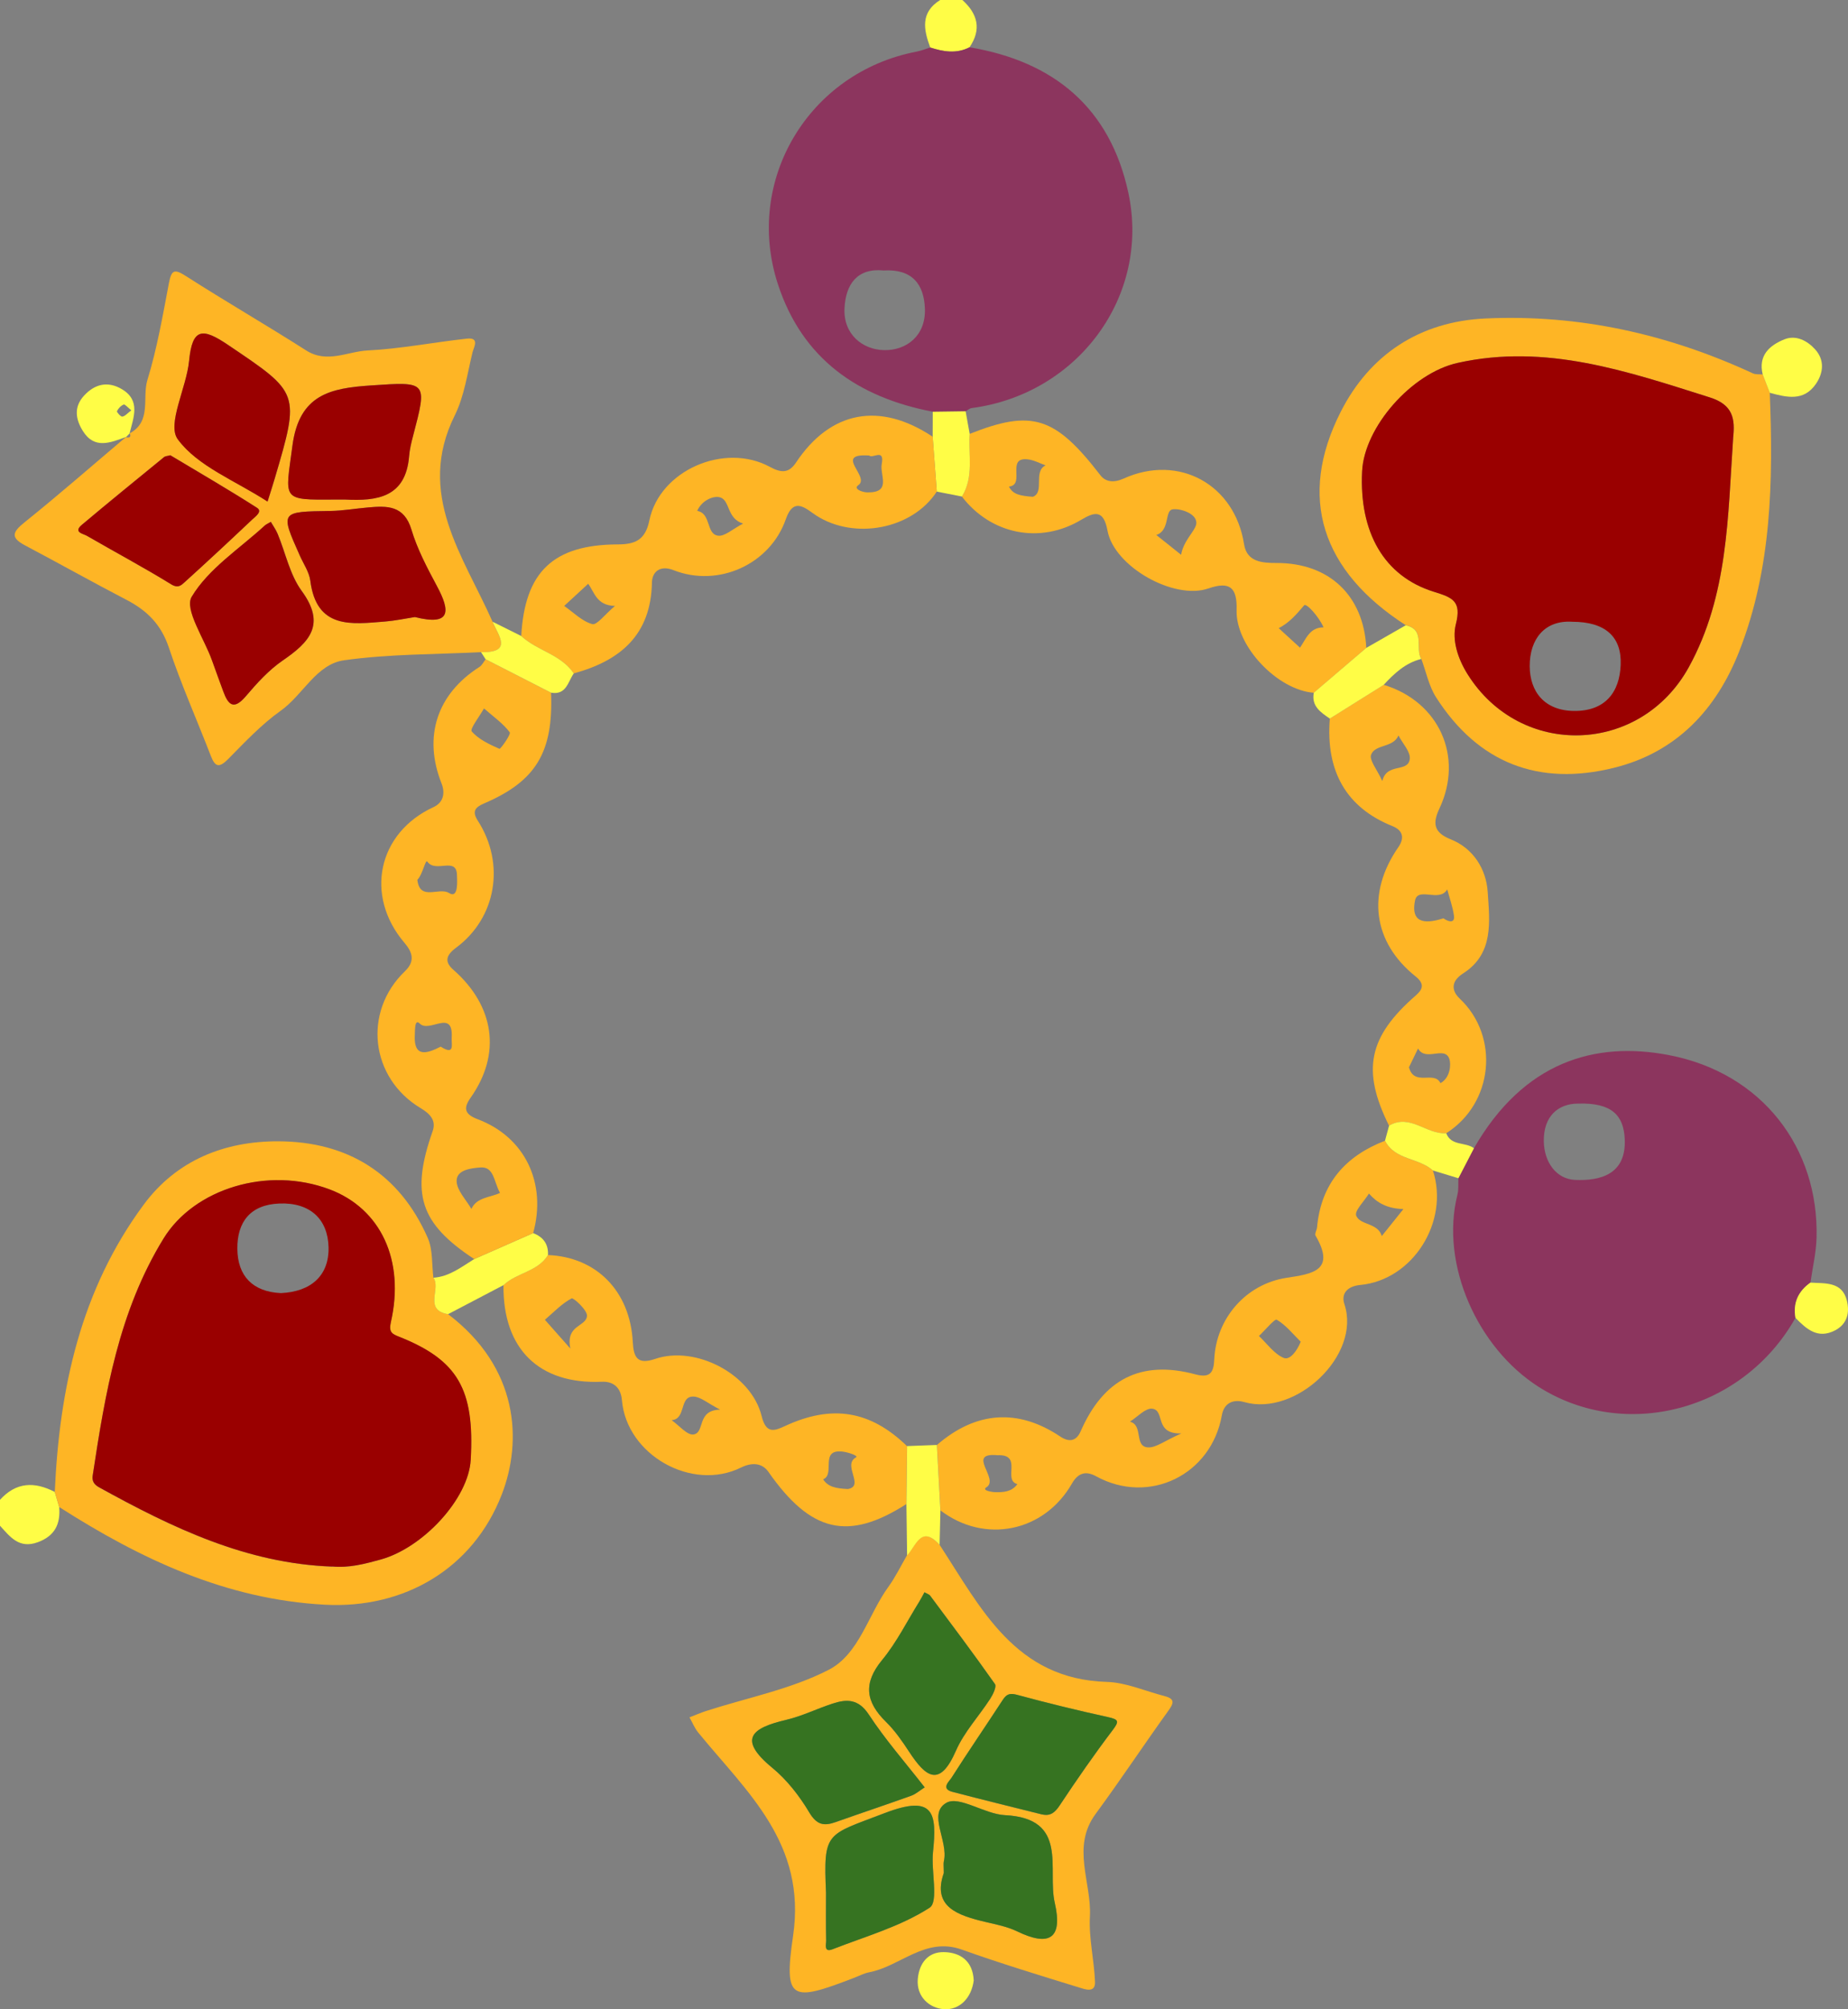   <svg xmlns="http://www.w3.org/2000/svg" viewBox="0 0 40.892 44.446">
   <rect x="0" y="0" width="40.892" height="44.446" fill="#808080" stroke="none"/>
   <g>
    <path d="m0,33.178c.356-.395.766-.407,1.212-.174.033.111.066.223.098.334.031.376-.096.64-.477.779-.411.149-.61-.121-.833-.366v-.573Z" style="fill:#fffd46;">
    </path>
    <path d="m20.584,1.051c-.148-.397-.22-.778.22-1.051h.491c.338.305.43.648.158,1.046-.289.149-.58.1-.87.005Z" style="fill:#fffd46;">
    </path>
    <path d="m32.615,25.4c1.102-1.915,2.68-2.373,4.309-2.061,2.077.397,3.325,2.064,3.272,4.043-.009.331-.088.661-.135.991-.27.191-.389.448-.331.779-1.168,2.072-3.785,2.738-5.688,1.524-1.344-.857-2.181-2.703-1.792-4.25.029-.115.015-.241.021-.362.115-.221.23-.442.344-.664Zm2.305-.987c-.439,0-.769.278-.759.836.007.456.273.834.693.852.55.023,1.13-.116,1.098-.895-.021-.536-.29-.816-1.032-.793Z" style="fill:#8c355e;">
    </path>
    <path d="m20.584,1.051c.291.094.581.144.87-.005,1.869.312,3.111,1.344,3.514,3.22.491,2.285-1.118,4.453-3.466,4.761-.047.006-.09.047-.134.071-.242.003-.485.007-.727.01-1.659-.317-2.891-1.171-3.43-2.828-.747-2.299.69-4.681,3.067-5.137.104-.02.204-.061.306-.092Zm-1.033,4.932c-.582-.058-.839.305-.864.838-.028.577.402.914.875.924.491.011.924-.314.904-.913-.018-.543-.281-.887-.915-.849Z" style="fill:#8c355e;">
    </path>
    <path d="m20.791,34.173c.915,1.399,1.672,2.974,3.703,3.033.427.013.849.204,1.273.313.253.065.197.171.074.341-.54.751-1.051,1.523-1.599,2.268-.541.737-.083,1.515-.125,2.27-.026.478.095.962.113,1.444.01.254-.227.162-.338.128-.874-.269-1.75-.536-2.611-.843-.807-.288-1.357.37-2.046.502-.117.022-.228.082-.341.125-1.386.535-1.556.51-1.345-.931.3-2.047-1.021-3.179-2.099-4.497-.081-.099-.129-.223-.193-.336.122-.047.242-.1.365-.14.91-.294,1.875-.48,2.714-.911.677-.348.874-1.22,1.321-1.835.158-.218.276-.464.412-.698.198-.205.306-.688.719-.234Zm-.335,1.05c-.041.073-.074.141-.114.206-.27.434-.5.901-.822,1.291-.425.515-.366.927.084,1.369.198.194.361.43.514.664.365.557.673.802,1.035-.025.181-.414.509-.763.758-1.149.062-.096.145-.268.105-.326-.465-.661-.951-1.307-1.434-1.955-.021-.029-.066-.04-.126-.075Zm.005,4.315c-.433-.555-.872-1.056-1.234-1.607-.232-.354-.491-.348-.811-.242-.341.112-.668.274-1.015.356-.758.179-1.094.418-.31,1.063.325.267.6.622.817.986.166.278.325.305.585.213.555-.197,1.115-.382,1.669-.582.103-.037.191-.117.3-.186Zm2.595.599c.19.043.288-.042.394-.201.374-.563.759-1.119,1.167-1.658.151-.2.143-.239-.1-.293-.67-.147-1.337-.309-1.998-.489-.16-.043-.239-.033-.328.105-.377.578-.768,1.147-1.138,1.729-.047.074-.242.239.021.308.659.173,1.321.334,1.982.5Zm-4.778,1.732c0,.354-.004.707.003,1.061.002.085-.058.268.144.189.728-.284,1.501-.502,2.145-.918.203-.131.031-.808.075-1.23.089-.861.029-1.284-1.072-.862-1.296.497-1.353.394-1.295,1.76Zm2.606-.435c-.263.749.307.936.936,1.085.233.055.474.103.687.205.708.343,1.015.165.833-.629-.172-.75.321-1.872-1.106-1.942-.445-.022-1.007-.434-1.292-.273-.422.239.05.844-.056,1.291-.012.052-.002.108-.002.263Z" style="fill:#feb525;">
    </path>
    <path d="m31.107,13.831c-1.859-1.196-2.404-2.826-1.438-4.725.641-1.26,1.742-1.994,3.203-2.061,2.072-.095,4.038.346,5.915,1.214.063.029.145.017.218.025.052.135.104.269.156.404.077,1.943.046,3.879-.676,5.72-.505,1.287-1.387,2.234-2.772,2.577-1.665.412-3.002-.102-3.935-1.558-.161-.251-.221-.566-.328-.852-.143-.235.099-.647-.343-.745Zm7.243-4.137c.048-.431,0-.74-.516-.903-1.82-.575-3.625-1.198-5.579-.763-1.021.227-2.066,1.42-2.114,2.399-.066,1.348.484,2.32,1.586,2.663.413.128.62.204.489.717-.09.353.044.764.258,1.106,1.172,1.872,3.827,1.787,4.897-.156.873-1.585.861-3.34.98-5.063Z" style="fill:#feb525;">
    </path>
    <path d="m1.31,33.338c-.033-.111-.066-.223-.098-.334.102-2.29.574-4.472,1.968-6.356.731-.988,1.795-1.405,2.979-1.401,1.527.005,2.679.709,3.307,2.139.114.261.087.584.124.879.174.242-.224.715.325.806,1.567,1.189,1.645,2.808,1.188,3.989-.635,1.639-2.157,2.533-3.916,2.438-2.187-.117-4.076-1.01-5.876-2.16Zm6.039,1.316c.374.035.717-.056,1.073-.154.936-.259,1.943-1.342,1.992-2.204.089-1.567-.286-2.21-1.593-2.728-.142-.056-.225-.095-.174-.316.313-1.373-.224-2.511-1.35-2.938-1.373-.521-3-.02-3.679,1.084-.991,1.612-1.291,3.422-1.568,5.243-.019.122.029.199.14.261,1.616.893,3.265,1.686,5.157,1.754Z" style="fill:#feb525;">
    </path>
    <path d="m31.707,25.893c.369,1.134-.446,2.423-1.607,2.532-.275.026-.433.181-.351.426.375,1.131-1.079,2.49-2.215,2.165-.264-.075-.453.036-.497.29-.233,1.322-1.612,1.995-2.783,1.351-.224-.123-.396-.08-.535.162-.618,1.075-1.931,1.338-2.908.594-.026-.483-.052-.966-.078-1.449.86-.745,1.792-.813,2.726-.187.209.14.363.093.453-.114.505-1.156,1.336-1.584,2.538-1.261.339.091.406-.051.419-.335.043-.905.702-1.663,1.599-1.8.571-.087,1.095-.157.642-.933-.024-.04.027-.12.033-.182.087-.965.622-1.577,1.505-1.918.22.434.748.374,1.061.66Zm-.654.853c-.366-.011-.586-.142-.761-.343-.103.167-.326.383-.282.49.087.214.481.153.566.45.132-.165.264-.331.478-.597Zm-8.979,5.445c-.711-.065.05.523-.246.709-.113.071.12.107.201.109.179.003.363-.009.483-.179-.332-.087.13-.661-.437-.639Zm4.067-.482c-.61.019-.352-.512-.645-.547-.151-.018-.328.184-.494.287.305.077.086.553.402.569.176.009.36-.143.737-.309Zm2.641-2.028c-.168-.166-.326-.367-.53-.487-.046-.027-.259.233-.395.36.179.168.334.393.546.484.138.059.293-.147.379-.357Z" style="fill:#feb525;">
    </path>
    <path d="m30.618,15.149c1.225.372,1.772,1.586,1.236,2.73-.142.302-.16.526.245.687.5.198.789.659.821,1.171.041.643.141,1.358-.543,1.795-.269.172-.268.378-.074.561.885.837.742,2.315-.301,2.975-.434.035-.8-.442-1.266-.167-.611-1.229-.457-1.967.594-2.882.15-.131.202-.253-.007-.42-.948-.758-1.085-1.845-.381-2.858.146-.211.094-.376-.13-.466-1.012-.406-1.481-1.203-1.386-2.38l1.192-.746Zm1.322,5.166c.15.102.251.084.234-.05-.026-.2-.098-.394-.15-.59-.173.296-.651-.067-.713.247-.111.563.312.49.629.393Zm-.763,3.295c.117.433.562.065.697.351.221-.121.236-.421.197-.535-.104-.302-.525.07-.693-.232-.07.144-.14.289-.201.416Zm-.59-6.332c.098-.414.567-.18.608-.485.022-.16-.16-.348-.25-.523-.118.276-.514.189-.605.423-.047.12.131.328.247.584Z" style="fill:#feb525;">
    </path>
    <path d="m20.057,33.271c-1.292.827-2.118.627-3.054-.712-.136-.195-.36-.216-.604-.096-1.089.54-2.535-.279-2.637-1.488-.024-.286-.194-.42-.444-.409-1.387.061-2.193-.723-2.177-2.138.291-.276.757-.294.984-.665,1.073.043,1.817.798,1.877,1.923.018.34.101.509.494.375.896-.307,2.131.339,2.357,1.264.098.398.279.332.521.219,1.036-.48,1.885-.342,2.696.446-.005.427-.01.855-.015,1.282Zm-7.436-3.439c-.11-.53.348-.478.368-.722.01-.126-.301-.41-.341-.388-.219.117-.398.308-.591.473.139.158.279.315.564.637Zm6.136,3.108c.389-.063-.126-.53.184-.701.064-.035-.171-.112-.291-.127-.527-.066-.157.504-.436.612.106.164.27.202.543.215Zm-2.822-1.757c-.28-.144-.43-.282-.585-.289-.328-.015-.158.497-.489.522.164.113.345.339.487.316.257-.042.062-.54.587-.549Z" style="fill:#feb525;">
    </path>
    <path d="m21.457,9.598c1.383-.549,1.892-.382,2.893.916.113.147.295.171.51.074,1.227-.556,2.463.133,2.668,1.45.061.391.395.417.72.416,1.165-.002,1.926.721,1.985,1.879-.387.331-.775.661-1.162.992-.804-.061-1.732-1.031-1.708-1.829.015-.494-.144-.645-.623-.479-.759.264-2.087-.48-2.234-1.28-.086-.466-.285-.416-.584-.237-.903.54-1.991.327-2.638-.516.271-.435.14-.921.172-1.386Zm7.831,4.28c-.115-.254-.384-.542-.43-.488-.168.198-.329.386-.563.506.157.144.314.287.471.431.136-.196.213-.45.523-.449Zm-3.153-1.606c.054-.312.3-.515.333-.669.051-.241-.371-.369-.531-.333-.164.037-.051.471-.351.564.153.122.307.245.549.438Zm-3.281-1.282c.27-.101,0-.555.282-.696-.128-.045-.252-.114-.383-.131-.507-.067-.053.563-.427.601.088.177.251.204.528.226Z" style="fill:#feb525;">
    </path>
    <path d="m29.071,15.324c.387-.331.775-.661,1.162-.992.291-.167.582-.334.873-.5.442.097.2.51.343.745-.349.086-.597.32-.831.573-.397.249-.795.497-1.192.746-.202-.138-.41-.273-.355-.571Z" style="fill:#fffd46;">
    </path>
    <path d="m12.126,27.763c-.227.371-.693.389-.984.665-.409.214-.818.429-1.227.643-.549-.091-.151-.564-.325-.806.353-.024.619-.237.903-.413.435-.191.869-.383,1.304-.574.223.085.34.242.329.485Z" style="fill:#fffd46;">
    </path>
    <path d="m20.057,33.271c.005-.427.01-.855.015-1.282.22-.008.44-.017.659-.025.026.483.052.966.078,1.449-.006.254-.012.507-.018.761-.413-.453-.521.029-.719.234-.005-.379-.01-.758-.015-1.137Z" style="fill:#fffd46;">
    </path>
    <path d="m30.736,24.901c.465-.275.832.201,1.266.167.108.289.426.189.613.332-.115.221-.23.442-.344.664-.188-.057-.376-.114-.563-.171-.313-.286-.841-.226-1.061-.66.03-.11.06-.221.09-.331Z" style="fill:#fffd46;">
    </path>
    <path d="m21.457,9.598c-.033.465.098.95-.172,1.386-.185-.036-.37-.073-.556-.109-.03-.404-.061-.809-.091-1.213,0-.184.002-.369.002-.553.242-.003.485-.007.727-.01.03.167.06.333.09.499Z" style="fill:#fffd46;">
    </path>
    <path d="m39.161,8.689c-.052-.135-.104-.269-.156-.404-.104-.421.151-.646.479-.778.258-.104.51.031.683.224.206.23.186.508.018.757-.27.398-.649.303-1.024.201Z" style="fill:#fffd46;">
    </path>
    <path d="m21.547,43.806c-.049.394-.316.665-.665.639-.304-.022-.61-.264-.573-.673.032-.344.226-.595.577-.589.369.006.64.201.66.624Z" style="fill:#fffd46;">
    </path>
    <path d="m39.729,29.152c-.058-.331.061-.587.331-.779.324.022.701-.029.807.397.064.258.015.515-.26.659-.384.2-.634-.028-.878-.277Z" style="fill:#fffd46;">
    </path>
    <path d="m10.645,14.426c-1.012.052-2.032.039-3.032.18-.616.087-.907.766-1.401,1.116-.426.302-.792.694-1.162,1.068-.194.195-.286.188-.385-.069-.308-.799-.658-1.583-.928-2.394-.168-.506-.478-.818-.929-1.053-.756-.393-1.5-.811-2.253-1.209-.332-.175-.276-.298-.011-.511.762-.612,1.498-1.256,2.245-1.888l-.004.005c.076.018.122.006.087-.087l-.005.004c.497-.267.274-.789.395-1.183.214-.697.339-1.423.476-2.142.057-.297.121-.319.379-.154.876.562,1.779,1.082,2.656,1.642.464.296.912.025,1.359.002.736-.037,1.467-.182,2.201-.262.289-.031.149.196.123.302-.115.469-.181.968-.392,1.393-.867,1.746.192,3.114.835,4.568.125.304.456.687-.256.672Zm-1.465-.776c.803.202.786-.129.487-.686-.216-.402-.434-.815-.564-1.249-.161-.538-.536-.527-.955-.49-.281.025-.561.074-.842.078-1.108.016-1.108.01-.674.984.083.185.209.366.234.56.138,1.075.909.962,1.652.902.226-.018.45-.067.661-.099Zm-1.535-2.6c.696.035,1.335-.044,1.408-.964.012-.147.047-.293.085-.435.321-1.221.322-1.21-.933-1.125-.882.06-1.584.192-1.734,1.332-.159,1.214-.263,1.201.951,1.192.068,0,.136,0,.223,0Zm-1.652.494c-.064.039-.103.054-.132.08-.559.513-1.242.951-1.617,1.575-.168.28.28.931.45,1.413.081.228.165.455.248.682.109.301.233.419.499.107.245-.288.509-.58.818-.792.595-.408.959-.798.418-1.538-.262-.358-.356-.838-.531-1.26-.038-.093-.099-.176-.152-.268Zm-.072-.449c.056-.181.107-.335.153-.491.572-1.93.556-1.906-1.026-2.974-.565-.382-.791-.382-.863.352-.058.599-.496,1.403-.25,1.736.441.598,1.268.911,1.986,1.377Zm-2.151-1.025c-.064.018-.112.018-.14.041-.608.497-1.218.993-1.819,1.498-.196.165.033.197.11.242.62.36,1.255.697,1.865,1.073.159.098.23.018.303-.049.504-.455,1-.918,1.493-1.384.07-.066.232-.177.106-.258-.634-.406-1.286-.783-1.919-1.163Z" style="fill:#feb525;">
    </path>
    <path d="m11.797,27.278c-.435.191-.869.383-1.304.574-1.202-.791-1.409-1.442-.919-2.831.085-.241-.067-.388-.265-.507-1.115-.667-1.285-2.132-.348-3.03.232-.222.164-.422-.009-.625-.892-1.045-.593-2.437.641-3.005.224-.103.26-.316.177-.525-.409-1.031-.104-1.974.838-2.575.059-.037.093-.113.138-.17.483.247.965.493,1.448.74.051,1.315-.333,1.956-1.481,2.448-.203.087-.273.177-.139.385.611.951.41,2.148-.485,2.81-.224.166-.255.312-.058.485.916.804,1.064,1.865.385,2.827-.162.229-.147.366.153.479,1.048.394,1.534,1.415,1.228,2.522Zm-.733-.889c-.141-.257-.131-.591-.442-.563-.189.017-.523.047-.518.301.004.207.21.411.327.616.116-.26.417-.251.633-.354Zm-1.829-6.927c.056.482.478.153.702.293.217.136.176-.295.175-.391-.006-.427-.47-.043-.654-.302-.046-.065-.099.273-.222.4Zm.515,3.69c.321.205.236-.051.245-.192.04-.658-.492-.101-.706-.317-.117-.117-.104.149-.11.241-.032.522.27.424.572.269Zm.96-7.482c-.101.181-.317.457-.272.509.153.178.392.288.614.386.022.01.26-.322.227-.366-.144-.193-.352-.338-.57-.528Z" style="fill:#feb525;">
    </path>
    <path d="m20.638,9.661c.03.404.061.809.091,1.213-.54.833-1.819,1.077-2.669.529-.217-.14-.492-.435-.671.08-.347,1.002-1.497,1.521-2.487,1.129-.292-.115-.471.033-.476.274-.022,1.163-.703,1.73-1.731,2.011-.283-.422-.81-.501-1.161-.827.077-1.419.708-2.021,2.132-2.027.369-.001.611-.082.702-.527.226-1.111,1.66-1.735,2.668-1.188.239.129.413.152.576-.093.762-1.148,1.854-1.354,3.026-.574Zm-7.03,3.743c-.409-.011-.45-.297-.593-.49-.177.163-.354.327-.531.49.205.142.395.34.622.402.102.028.278-.214.502-.402Zm2.835-1.822c-.361-.109-.286-.506-.503-.578-.149-.049-.415.067-.512.297.314.059.191.511.46.549.148.021.322-.148.555-.267Zm2.792-1.505c-.806-.055.029.47-.242.655-.119.082.083.158.2.16.544.009.271-.38.318-.629.068-.356-.208-.109-.276-.186Z" style="fill:#feb525;">
    </path>
    <path d="m11.534,14.07c.352.326.879.405,1.162.827-.13.187-.165.484-.503.426-.483-.247-.965-.493-1.448-.74-.034-.052-.067-.105-.101-.157.712.015.381-.368.256-.672.211.105.422.21.634.315Z" style="fill:#fffd46;">
    </path>
    <path d="m2.789,9.666c-.343.125-.699.281-.956-.133-.158-.254-.207-.525.025-.779.245-.268.537-.326.842-.143.419.251.252.627.167.978,0,0,.005-.004.005-.004-.029.029-.058.058-.087.087,0,0,.004-.005.004-.005Zm.117-.589c-.079-.062-.141-.139-.169-.128-.062.025-.12.086-.149.147-.009.019.084.126.119.12.062-.01.114-.076.199-.139Z" style="fill:#fffd46;">
    </path>
    <path d="m20.456,35.223c.06.034.105.046.126.075.483.648.969,1.294,1.434,1.955.04.057-.043.23-.105.326-.25.386-.577.735-.758,1.149-.361.827-.67.581-1.035.025-.153-.234-.316-.47-.514-.664-.45-.441-.509-.854-.084-1.369.322-.39.552-.858.822-1.291.04-.064.074-.132.114-.206Z" style="fill:#367321;">
    </path>
    <path d="m20.461,39.538c-.109.069-.196.149-.3.186-.554.199-1.114.385-1.669.582-.26.092-.419.066-.585-.213-.217-.364-.492-.718-.817-.986-.784-.645-.447-.885.31-1.063.347-.082.674-.244,1.015-.356.32-.106.579-.111.811.242.362.551.801,1.052,1.234,1.607Z" style="fill:#367321;">
    </path>
    <path d="m23.056,40.137c-.661-.166-1.323-.327-1.982-.5-.263-.069-.068-.234-.021-.308.37-.582.762-1.151,1.138-1.729.09-.138.169-.148.328-.105.662.18,1.329.342,1.998.489.243.053.251.093.1.293-.408.538-.793,1.095-1.167,1.658-.106.16-.205.244-.394.201Z" style="fill:#367321;">
    </path>
    <path d="m18.278,41.869c-.058-1.366,0-1.263,1.295-1.76,1.101-.422,1.161,0,1.072.862-.044.422.129,1.099-.075,1.23-.644.416-1.418.634-2.145.918-.202.079-.142-.104-.144-.189-.007-.353-.003-.707-.003-1.061Z" style="fill:#367321;">
    </path>
    <path d="m20.884,41.434c0-.155-.011-.212.002-.263.105-.446-.367-1.051.056-1.291.285-.161.847.251,1.292.273,1.427.071.934,1.193,1.106,1.942.182.794-.124.972-.833.629-.212-.103-.454-.151-.687-.205-.629-.148-1.199-.335-.936-1.085Z" style="fill:#367321;">
    </path>
    <path d="m38.35,9.694c-.118,1.724-.107,3.478-.98,5.063-1.07,1.942-3.724,2.028-4.897.156-.214-.342-.348-.752-.258-1.106.131-.513-.076-.589-.489-.717-1.102-.343-1.652-1.315-1.586-2.663.048-.979,1.093-2.172,2.114-2.399,1.954-.435,3.759.188,5.579.763.516.163.564.472.516.903Zm-3.561,4.06c-.603-.039-.943.377-.94.984.003.566.33.982.98.989.686.007,1.01-.409,1.033-1.022.024-.622-.342-.951-1.073-.951Z" style="fill:#9a0000;">
    </path>
    <path d="m7.349,34.654c-1.893-.067-3.541-.861-5.157-1.754-.112-.062-.159-.139-.14-.261.276-1.821.576-3.63,1.568-5.243.679-1.104,2.306-1.604,3.679-1.084,1.125.427,1.663,1.565,1.35,2.938-.051.222.033.26.174.316,1.306.518,1.682,1.16,1.593,2.728-.049.862-1.056,1.946-1.992,2.204-.356.098-.699.189-1.073.154Zm-1.135-6.049c.664-.029,1.072-.385,1.056-1.017-.016-.621-.41-.99-1.085-.965-.648.024-.939.412-.933,1.002.005.601.34.951.962.98Z" style="fill:#9a0000;">
    </path>
    <path d="m9.18,13.65c-.211.033-.435.081-.661.099-.743.06-1.514.173-1.652-.902-.025-.193-.152-.374-.234-.56-.434-.974-.434-.968.674-.984.281-.004.561-.054.842-.078.419-.037.793-.048.955.49.13.434.348.846.564,1.249.299.556.316.888-.487.686Z" style="fill:#9a0000;">
    </path>
    <path d="m7.645,11.051c-.087,0-.155,0-.223,0-1.214.008-1.111.022-.951-1.192.15-1.14.852-1.272,1.734-1.332,1.255-.085,1.253-.096.933,1.125-.038.143-.073.289-.085.435-.073.92-.712.999-1.408.964Z" style="fill:#9a0000;">
    </path>
    <path d="m5.992,11.544c.053.092.114.175.152.268.175.422.269.902.531,1.26.541.74.178,1.13-.418,1.538-.309.212-.572.503-.818.792-.266.313-.389.194-.499-.107-.083-.227-.167-.454-.248-.682-.17-.482-.619-1.134-.45-1.413.375-.624,1.059-1.062,1.617-1.575.029-.026.068-.042.132-.08Z" style="fill:#9a0000;">
    </path>
    <path d="m5.92,11.096c-.718-.466-1.545-.778-1.986-1.377-.246-.333.192-1.137.25-1.736.071-.735.298-.734.863-.352,1.582,1.068,1.597,1.045,1.026,2.974-.046.156-.096.31-.153.491Z" style="fill:#9a0000;">
    </path>
    <path d="m3.769,10.071c.633.38,1.285.757,1.919,1.163.126.081-.036.192-.106.258-.493.466-.99.929-1.493,1.384-.074.066-.145.147-.303.049-.61-.376-1.244-.713-1.865-1.073-.077-.045-.307-.077-.11-.242.601-.506,1.211-1.001,1.819-1.498.028-.023.076-.023.14-.041Z" style="fill:#9a0000;">
    </path>
   </g>
  </svg>
